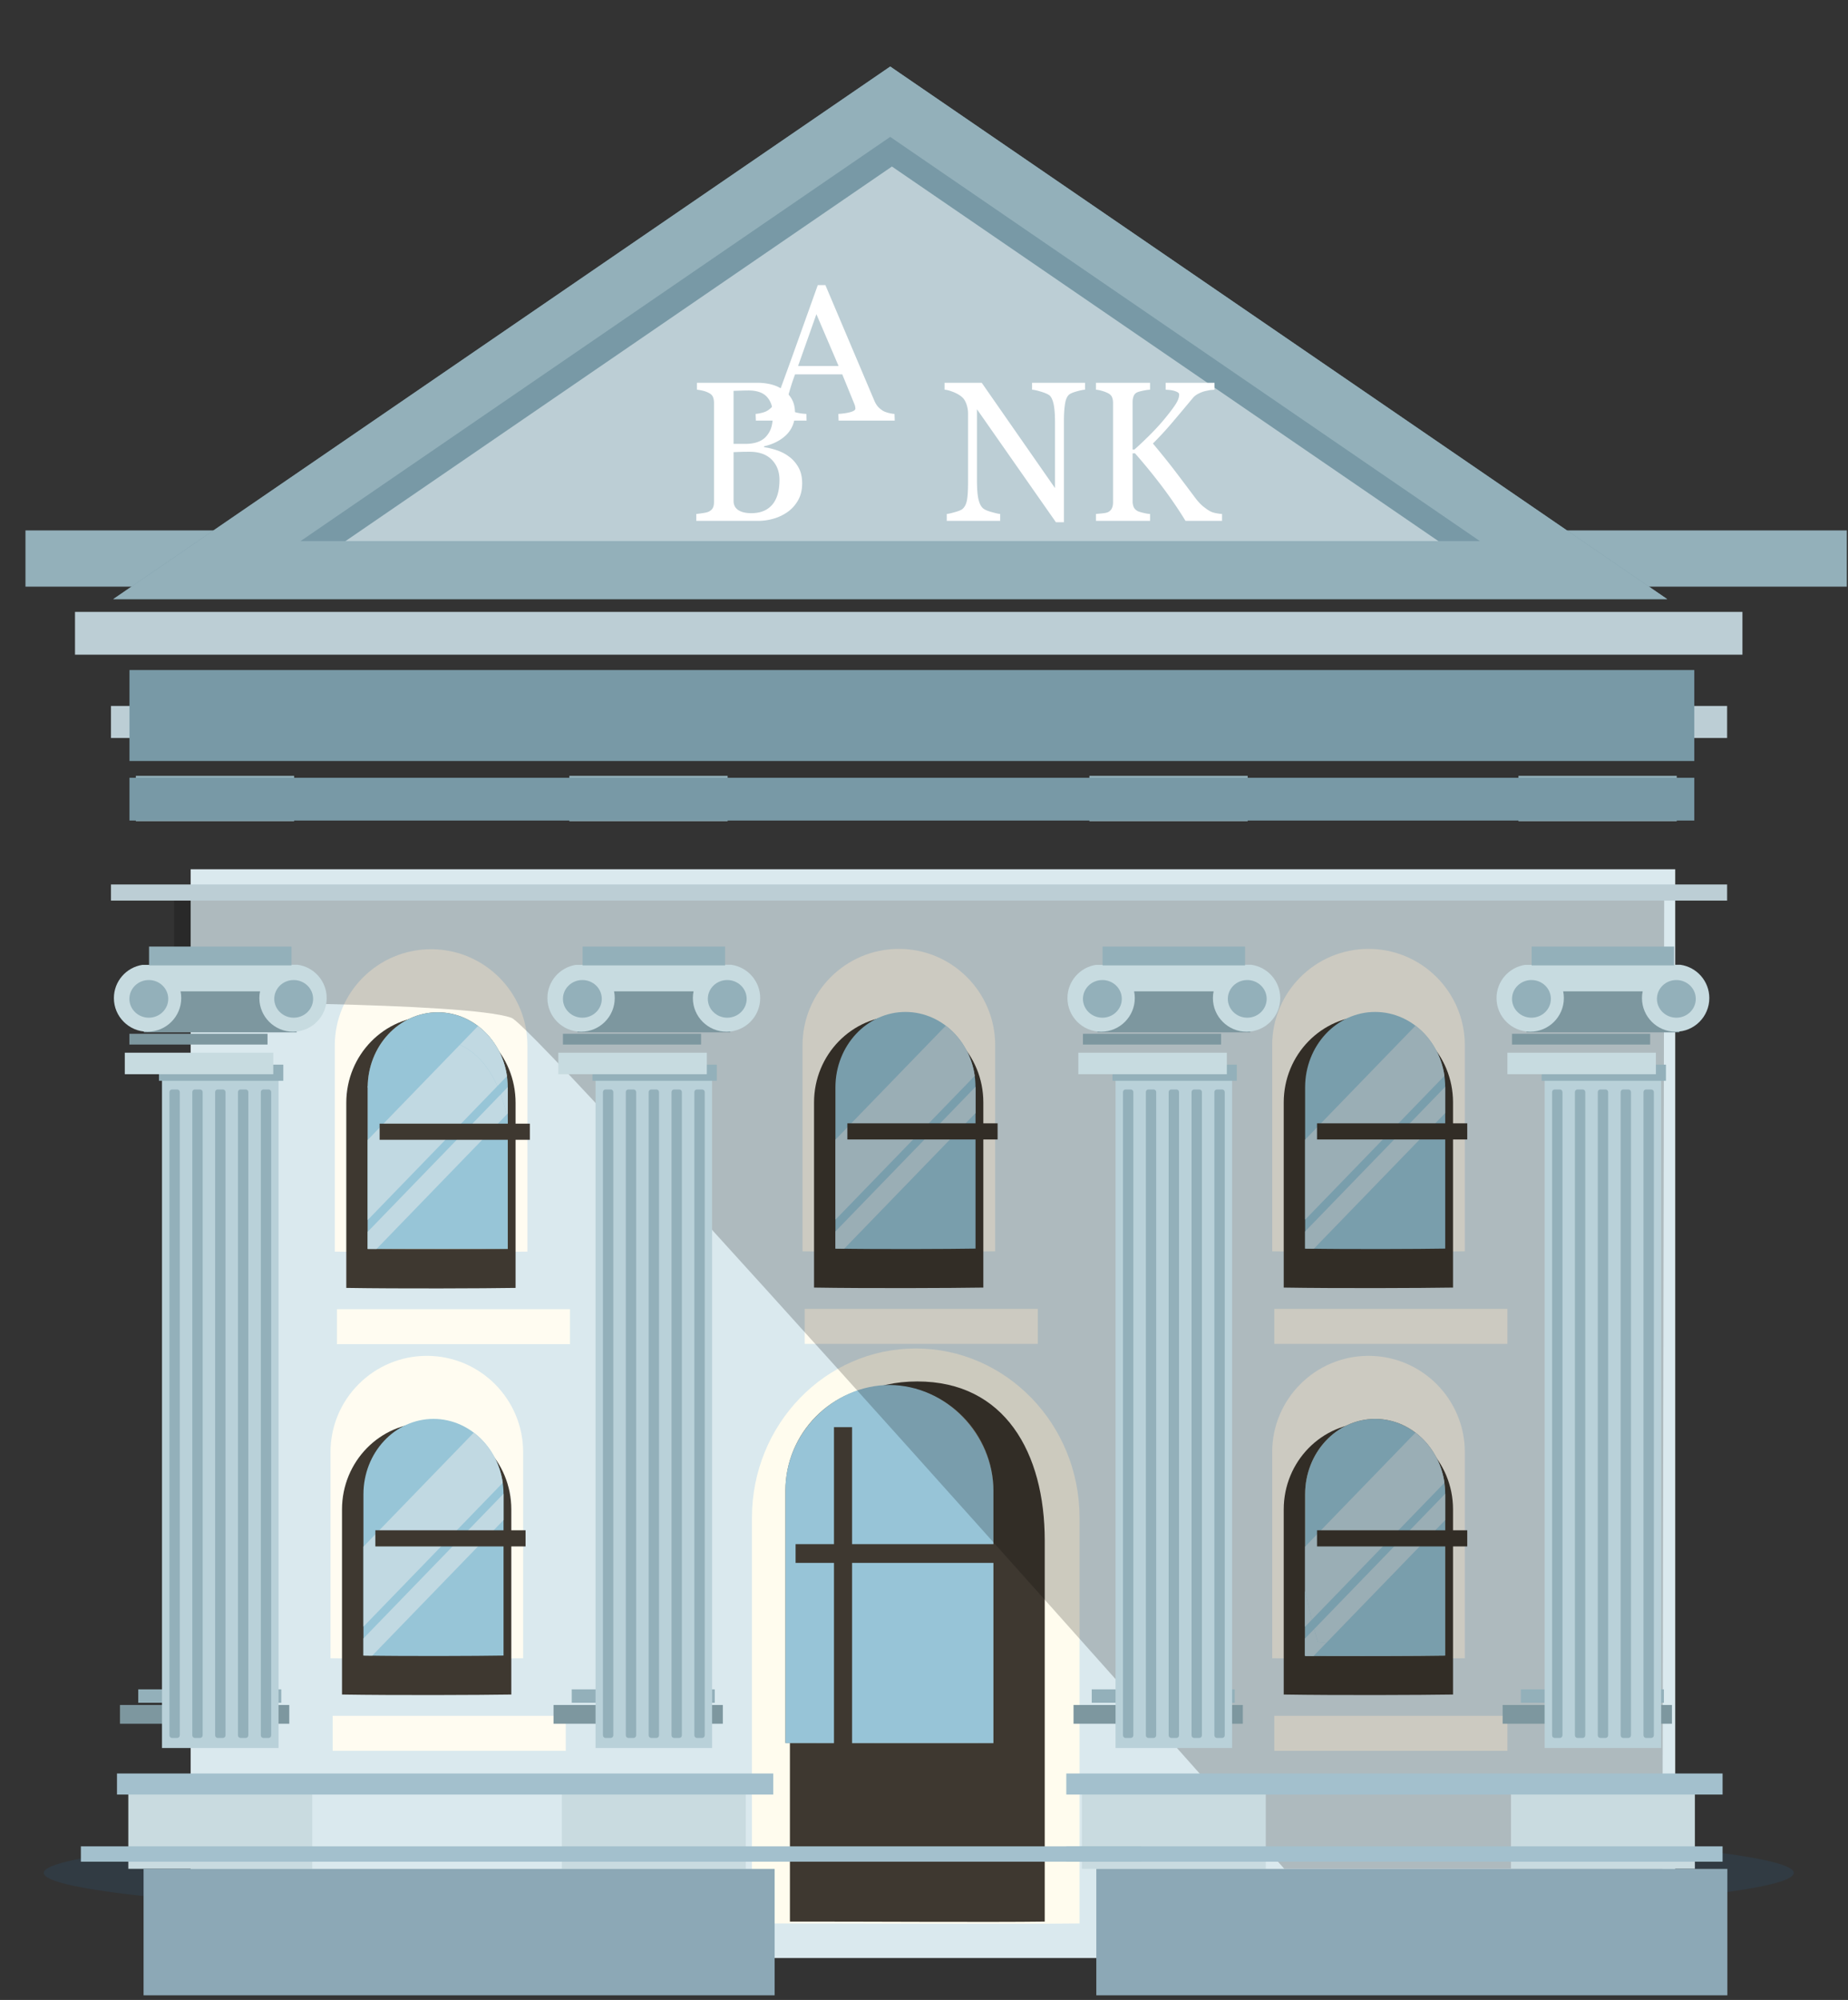 <svg xmlns="http://www.w3.org/2000/svg" xml:space="preserve" style="fill-rule:evenodd;clip-rule:evenodd;stroke-linejoin:round;stroke-miterlimit:2" viewBox="0 0 61 66"><rect x="0" y="0" width="61" height="66" fill="#333333" stroke="none"/><g transform="matrix(1.357 0 0 1.345 -718.478 -813.297)"><g id="zu-depots"><g transform="matrix(.129 0 0 .11 470.798 193.942)"><ellipse id="Bank" cx="628" cy="4151.76" rx="165" ry="11.146" style="fill:#2d465a;fill-opacity:.4"/></g><path d="M-1708 4005h592v361h-592z" style="fill:#dae9ee" transform="matrix(.061 0 0 .074 638.286 329.64)"/><path d="M-1345.5 4250.96c0-34.75-28.34-62.96-63.25-62.96s-63.25 28.21-63.25 62.96v150.79c30.9-.06 100.09.31 126.5 0v-150.79Z" style="fill:#fffcee" transform="matrix(.063 0 0 .066 640.487 361.36)"/><path d="M-1345.5 4250.96c0-34.75-19.84-62.96-63.25-62.96s-63.25 28.21-63.25 62.96v150.79c30.9-.06 100.09.31 126.5 0v-150.79Z" style="fill:#3e3830" transform="matrix(.049 0 0 .062 620.803 378.921)"/><path d="M-1345.5 4250.96c0-34.75-28.34-62.96-63.25-62.96s-63.25 28.21-63.25 62.96v150.79c30.9-.06 100.09.31 126.5 0v-150.79Z" style="fill:#7b6850" transform="matrix(.04 0 0 .041 607.445 466.974)"/><path d="M-1345.5 4251.3c-.05-33.56-28.45-63.11-63.25-63.3-33.64.1-63.17 28.2-63.25 62.96v151.36h126.5V4251.3Z" style="fill:#97c4d7" transform="matrix(.04 0 0 .041 607.445 466.956)"/><path d="M-1889 4208h94.518v5H-1889z" style="fill:#3e3830" transform="matrix(.063 0 0 .092 667.82 255.433)"/><path d="M-1889 4208h94.518v5H-1889z" style="fill:#3e3830" transform="matrix(0 -.099 .088 0 179.443 462.046)"/><path d="M-1640 4143h90v13h-90z" style="fill:#fffcf1" transform="matrix(.063 0 0 .066 640.976 363.366)"/><path d="M-1778 4058.26c0-18.91-15.91-34.26-35.5-34.26s-35.5 15.35-35.5 34.26v73.27c22.62.35 57.83.2 71 0v-73.27Z" style="fill:#fffcf1" transform="matrix(.066 0 0 .069 659.638 350.316)"/><path d="M-1778 4058.26c0-18.91-15.91-34.26-35.5-34.26s-35.5 15.35-35.5 34.26v73.27c22.62.35 57.83.2 71 0v-73.27Z" style="fill:#3e3830" transform="matrix(.058 0 0 .062 645.126 380.127)"/><path d="M-1778 4058.26c0-18.91-15.91-34.26-35.5-34.26s-35.5 15.35-35.5 34.26v73.27c22.62.35 57.83.2 71 0v-73.27Z" style="fill:#7b6850" transform="matrix(.048 0 0 .054 627.156 412.223)"/><g transform="matrix(.048 0 0 .054 627.156 412.223)"><path d="M-1778 4058.26c0-18.91-15.91-34.26-35.5-34.26s-35.5 15.35-35.5 34.26l14.5-15.8c3.22 4.23 6.12 10.74 10.95 17.75 7.53-2.95 10.99-4.26 17.46-6.42 19.53 16.4 19.01 16.78 28.09 22.76v-18.29Z" style="fill:#97c5d7"/><clipPath id="_clip1"><path d="M-1778 4058.26c0-18.91-15.91-34.26-35.5-34.26s-35.5 15.35-35.5 34.26l14.5-15.8c3.22 4.23 6.12 10.74 10.95 17.75 7.53-2.95 10.99-4.26 17.46-6.42 19.53 16.4 19.01 16.78 28.09 22.76v-18.29Z"/></clipPath><g clip-path="url(#_clip1)"><path d="M-1818 4010h14v85h-14z" style="fill:#c1d9e2" transform="matrix(1.403 1.299 -.932 .863 4498.63 2927.75)"/><path d="M-1818 4010h14v85h-14z" style="fill:#c1d9e2" transform="matrix(.461 .427 -.932 .863 2799.24 1371.97)"/></g></g><g transform="matrix(.048 0 0 .054 627.156 412.223)"><path d="M-1778 4131.53h-71v-73.77c13.87-27.23 60.16-34.7 71 15.25v58.52Z" style="fill:#97c5d7"/><clipPath id="_clip2"><path d="M-1778 4131.53h-71v-73.77c13.87-27.23 60.16-34.7 71 15.25v58.52Z"/></clipPath><g clip-path="url(#_clip2)"><path d="M-1818 4010h14v85h-14z" style="fill:#c1d9e2" transform="matrix(1.403 1.299 -.932 .863 4498.63 2927.75)"/><path d="M-1818 4010h14v85h-14z" style="fill:#c1d9e2" transform="matrix(.461 .427 -.932 .863 2799.24 1371.97)"/></g></g><path d="M-1620 4077h58v6h-58z" style="fill:#3e3830" transform="matrix(.063 0 0 .066 640.755 363.17)"/><path d="M-1640 4143h90v13h-90z" style="fill:#fffcf1" transform="matrix(.063 0 0 .066 652.354 363.359)"/><path d="M-1778 4058.26c0-18.91-15.91-34.26-35.5-34.26s-35.5 15.35-35.5 34.26v73.27c22.62.35 57.83.2 71 0v-73.27Z" style="fill:#fffcf1" transform="matrix(.066 0 0 .069 671.016 350.308)"/><path d="M-1778 4058.26c0-18.91-15.91-34.26-35.5-34.26s-35.5 15.35-35.5 34.26v73.27c22.62.35 57.83.2 71 0v-73.27Z" style="fill:#3e3830" transform="matrix(.058 0 0 .062 656.504 380.119)"/><g transform="matrix(.048 0 0 .054 638.534 412.215)"><path d="M-1778 4058.26c0-18.91-15.91-34.26-35.5-34.26s-35.5 15.35-35.5 34.26v73.27c22.62.35 57.83.2 71 0v-73.27Z" style="fill:#97c5d7"/><clipPath id="_clip3"><path d="M-1778 4058.26c0-18.91-15.91-34.26-35.5-34.26s-35.5 15.35-35.5 34.26v73.27c22.62.35 57.83.2 71 0v-73.27Z"/></clipPath><g clip-path="url(#_clip3)"><path d="M-1818 4010h14v85h-14z" style="fill:#c1d9e2" transform="matrix(1.403 1.299 -.932 .863 4498.63 2927.75)"/><path d="M-1818 4010h14v85h-14z" style="fill:#c1d9e2" transform="matrix(.461 .427 -.932 .863 2799.24 1371.97)"/></g></g><path d="M-1620 4077h58v6h-58z" style="fill:#3e3830" transform="matrix(.063 0 0 .066 652.133 363.162)"/><path d="M-1640 4143h90v13h-90z" style="fill:#fffcf1" transform="matrix(.063 0 0 .066 663.778 363.359)"/><path d="M-1778 4058.26c0-18.91-15.91-34.26-35.5-34.26s-35.5 15.35-35.5 34.26v73.27c22.62.35 57.83.2 71 0v-73.27Z" style="fill:#fffcf1" transform="matrix(.066 0 0 .069 682.44 350.308)"/><path d="M-1778 4058.26c0-18.91-15.91-34.26-35.5-34.26s-35.5 15.35-35.5 34.26v73.27c22.62.35 57.83.2 71 0v-73.27Z" style="fill:#3e3830" transform="matrix(.058 0 0 .062 667.929 380.119)"/><g transform="matrix(.048 0 0 .054 649.959 412.215)"><path d="M-1778 4058.26c0-18.91-15.91-34.26-35.5-34.26s-35.5 15.35-35.5 34.26v73.27c22.62.35 57.83.2 71 0v-73.27Z" style="fill:#97c5d7"/><clipPath id="_clip4"><path d="M-1778 4058.26c0-18.91-15.91-34.26-35.5-34.26s-35.5 15.35-35.5 34.26v73.27c22.62.35 57.83.2 71 0v-73.27Z"/></clipPath><g clip-path="url(#_clip4)"><path d="M-1818 4010h14v85h-14z" style="fill:#c1d9e2" transform="matrix(1.403 1.299 -.932 .863 4498.63 2927.75)"/><path d="M-1818 4010h14v85h-14z" style="fill:#c1d9e2" transform="matrix(.461 .427 -.932 .863 2799.24 1371.97)"/></g></g><path d="M-1620 4077h58v6h-58z" style="fill:#3e3830" transform="matrix(.063 0 0 .066 663.557 363.162)"/><path d="M-1640 4143h90v13h-90z" style="fill:#fffcf1" transform="matrix(.063 0 0 .066 663.778 373.344)"/><path d="M-1778 4058.26c0-18.91-15.91-34.26-35.5-34.26s-35.5 15.35-35.5 34.26v73.27c22.62.35 57.83.2 71 0v-73.27Z" style="fill:#fffcf1" transform="matrix(.066 0 0 .069 682.44 360.293)"/><path d="M-1778 4058.26c0-18.91-15.91-34.26-35.5-34.26s-35.5 15.35-35.5 34.26v73.27c22.62.35 57.83.2 71 0v-73.27Z" style="fill:#3e3830" transform="matrix(.058 0 0 .062 667.929 390.104)"/><path d="M-1778 4058.26c0-18.91-15.91-34.26-35.5-34.26s-35.5 15.35-35.5 34.26v73.27c22.62.35 57.83.2 71 0v-73.27Z" style="fill:#998163" transform="matrix(.048 0 0 .054 649.959 422.2)"/><g transform="matrix(.048 0 0 .054 649.959 422.2)"><path d="M-1778 4058.26c0-18.91-15.91-34.26-35.5-34.26s-35.5 15.35-35.5 34.26v73.48l71-.21v-73.27Z" style="fill:#97c5d7"/><clipPath id="_clip5"><path d="M-1778 4058.26c0-18.91-15.91-34.26-35.5-34.26s-35.5 15.35-35.5 34.26v73.48l71-.21v-73.27Z"/></clipPath><g clip-path="url(#_clip5)"><path d="M-1818 4010h14v85h-14z" style="fill:#c1d9e2" transform="matrix(1.403 1.299 -.932 .863 4498.63 2927.75)"/><path d="M-1818 4010h14v85h-14z" style="fill:#c1d9e2" transform="matrix(.461 .427 -.932 .863 2799.24 1371.97)"/></g></g><g transform="matrix(.048 0 0 .054 649.959 422.2)"><path d="M-1842.6 4125.37c-3.95-12.81-3.89-13.38-6.4-23.18v29.34c22.62.35 57.83.2 71 0l-64.6-6.16Z" style="fill:#97c5d7"/><clipPath id="_clip6"><path d="M-1842.6 4125.37c-3.95-12.81-3.89-13.38-6.4-23.18v29.34c22.62.35 57.83.2 71 0l-64.6-6.16Z"/></clipPath><g clip-path="url(#_clip6)"><path d="M-1818 4010h14v85h-14z" style="fill:#c1d9e2" transform="matrix(1.403 1.299 -.932 .863 4498.63 2927.75)"/><path d="M-1818 4010h14v85h-14z" style="fill:#c1d9e2" transform="matrix(.461 .427 -.932 .863 2799.24 1371.97)"/></g></g><path d="M-1620 4077h58v6h-58z" style="fill:#3e3830" transform="matrix(.063 0 0 .066 663.557 373.147)"/><path d="M-1640 4143h90v13h-90z" style="fill:#fffcf1" transform="matrix(.063 0 0 .066 640.872 373.344)"/><path d="M-1778 4058.26c0-18.91-15.91-34.26-35.5-34.26s-35.5 15.35-35.5 34.26v73.27c22.62.35 57.83.2 71 0v-73.27Z" style="fill:#fffcf1" transform="matrix(.066 0 0 .069 659.534 360.293)"/><path d="M-1778 4058.26c0-18.91-15.91-34.26-35.5-34.26s-35.5 15.35-35.5 34.26v73.27c22.62.35 57.83.2 71 0v-73.27Z" style="fill:#3e3830" transform="matrix(.058 0 0 .062 645.022 390.104)"/><g transform="matrix(.048 0 0 .054 627.053 422.2)"><path d="M-1778 4058.26c0-18.91-15.91-34.26-35.5-34.26s-35.5 15.35-35.5 34.26v73.27c22.62.35 57.83.2 71 0v-73.27Z" style="fill:#97c5d7"/><clipPath id="_clip7"><path d="M-1778 4058.26c0-18.91-15.91-34.26-35.5-34.26s-35.5 15.35-35.5 34.26v73.27c22.62.35 57.83.2 71 0v-73.27Z"/></clipPath><g clip-path="url(#_clip7)"><path d="M-1818 4010h14v85h-14z" style="fill:#c1d9e2" transform="matrix(1.403 1.299 -.932 .863 4498.63 2927.75)"/><path d="M-1818 4010h14v85h-14z" style="fill:#c1d9e2" transform="matrix(.461 .427 -.932 .863 2799.24 1371.97)"/></g></g><path d="M-1620 4077h58v6h-58z" style="fill:#3e3830" transform="matrix(.063 0 0 .066 640.651 373.147)"/><path d="M-1706.67 4035.34s113.08-.14 130.25 5.79c10.41 3.6 298.42 316.37 298.42 316.37h146.02l.65-360-575.34-.16v38Z" style="fill-opacity:.2" transform="matrix(.063 0 0 .066 641.215 362.94)"/><path d="M-1173 4326.08h71v32.921h-71z" style="fill:#c9dbe0" transform="matrix(.063 0 0 .066 606.481 362.841)"/><path d="M-1173 4326.08h71v32.921h-71z" style="fill:#7d979f" transform="matrix(.058 0 0 .014 600.413 585.95)"/><path d="M-1173 4326.08h71v32.921h-71z" style="fill:#93b0ba" transform="matrix(.049 0 0 .01 590.3 602.871)"/><path d="M-1159 4068h45v248.579h-45z" style="fill:#b9d1d9" transform="matrix(.063 0 0 .066 606.418 362.677)"/><path d="M-1141 4073.97c0-.54-.45-.97-1-.97h-2c-.55 0-1 .43-1 .97v239.14c0 .53.45.97 1 .97h2c.55 0 1-.44 1-.97v-239.14Z" style="fill:#93b0ba" transform="matrix(.063 0 0 .066 605.717 362.595)"/><path d="M-1141 4073.97c0-.54-.45-.97-1-.97h-2c-.55 0-1 .43-1 .97v239.14c0 .53.45.97 1 .97h2c.55 0 1-.44 1-.97v-239.14Z" style="fill:#93b0ba" transform="matrix(.063 0 0 .066 606.273 362.595)"/><path d="M-1141 4073.97c0-.54-.45-.97-1-.97h-2c-.55 0-1 .43-1 .97v239.14c0 .53.45.97 1 .97h2c.55 0 1-.44 1-.97v-239.14Z" style="fill:#93b0ba" transform="matrix(.063 0 0 .066 606.829 362.595)"/><path d="M-1141 4073.97c0-.54-.45-.97-1-.97h-2c-.55 0-1 .43-1 .97v239.14c0 .53.45.97 1 .97h2c.55 0 1-.44 1-.97v-239.14Z" style="fill:#93b0ba" transform="matrix(.063 0 0 .066 607.384 362.595)"/><path d="M-1141 4073.97c0-.54-.45-.97-1-.97h-2c-.55 0-1 .43-1 .97v239.14c0 .53.45.97 1 .97h2c.55 0 1-.44 1-.97v-239.14Z" style="fill:#93b0ba" transform="matrix(.063 0 0 .066 607.94 362.595)"/><path d="M-1158 4067h42v6h-42z" style="fill:#93b0ba" transform="matrix(.072 0 0 .066 616.704 362.382)"/><path d="M-1158 4067h42v6h-42z" style="fill:#7d979f" transform="matrix(.08 0 0 .044 625.248 451.099)"/><path d="M-1158 4067h42v6h-42z" style="fill:#c7dbe0" transform="matrix(.086 0 0 .088 632.084 272.615)"/><path d="M-1167 4034h59v20h-59z" style="fill:#7d979f" transform="matrix(.063 0 0 .066 606.481 362.448)"/><path d="M-1152.26 3996c.17.81.26 1.64.26 2.5 0 6.9-5.83 12.5-13 12.5s-13-5.6-13-12.5c0-6.24 4.77-11.43 11-12.35l60-.03c6.31.86 11.16 6.08 11.16 12.38 0 6.9-5.82 12.5-13 12.5-7.17 0-13-5.6-13-12.5 0-.86.09-1.69.27-2.5h-30.69Z" style="fill:#c7dbe0" transform="matrix(.063 0 0 .066 606.445 365.27)"/><ellipse cx="-1162.5" cy="4040" rx="7.5" ry="7" style="fill:#93b0ba" transform="matrix(.063 0 0 .066 606.318 362.55)"/><ellipse cx="-1162.5" cy="4040" rx="7.5" ry="7" style="fill:#93b0ba" transform="matrix(.063 0 0 .066 609.842 362.55)"/><path d="M-1164 4021h55v7h-55z" style="fill:#93b0ba" transform="matrix(.063 0 0 .066 606.418 362.521)"/><path d="M-1164 4021h55v7h-55z" style="fill:#93b0ba" transform="matrix(.07 0 0 .159 614.245 -15.621)"/><path d="M-1173 4326.08h71v32.921h-71z" style="fill:#c9dbe0" transform="matrix(.063 0 0 .066 617.027 362.841)"/><path d="M-1173 4326.08h71v32.921h-71z" style="fill:#7d979f" transform="matrix(.058 0 0 .014 610.959 585.95)"/><path d="M-1173 4326.08h71v32.921h-71z" style="fill:#93b0ba" transform="matrix(.049 0 0 .01 600.845 602.871)"/><path d="M-1159 4068h45v248.579h-45z" style="fill:#b9d1d9" transform="matrix(.063 0 0 .066 616.964 362.677)"/><path d="M-1141 4073.97c0-.54-.45-.97-1-.97h-2c-.55 0-1 .43-1 .97v239.14c0 .53.45.97 1 .97h2c.55 0 1-.44 1-.97v-239.14Z" style="fill:#93b0ba" transform="matrix(.063 0 0 .066 616.262 362.595)"/><path d="M-1141 4073.97c0-.54-.45-.97-1-.97h-2c-.55 0-1 .43-1 .97v239.14c0 .53.45.97 1 .97h2c.55 0 1-.44 1-.97v-239.14Z" style="fill:#93b0ba" transform="matrix(.063 0 0 .066 616.818 362.595)"/><path d="M-1141 4073.97c0-.54-.45-.97-1-.97h-2c-.55 0-1 .43-1 .97v239.14c0 .53.45.97 1 .97h2c.55 0 1-.44 1-.97v-239.14Z" style="fill:#93b0ba" transform="matrix(.063 0 0 .066 617.374 362.595)"/><path d="M-1141 4073.97c0-.54-.45-.97-1-.97h-2c-.55 0-1 .43-1 .97v239.14c0 .53.45.97 1 .97h2c.55 0 1-.44 1-.97v-239.14Z" style="fill:#93b0ba" transform="matrix(.063 0 0 .066 617.93 362.595)"/><path d="M-1141 4073.97c0-.54-.45-.97-1-.97h-2c-.55 0-1 .43-1 .97v239.14c0 .53.45.97 1 .97h2c.55 0 1-.44 1-.97v-239.14Z" style="fill:#93b0ba" transform="matrix(.063 0 0 .066 618.486 362.595)"/><path d="M-1158 4067h42v6h-42z" style="fill:#93b0ba" transform="matrix(.072 0 0 .066 627.249 362.382)"/><path d="M-1158 4067h42v6h-42z" style="fill:#7d979f" transform="matrix(.08 0 0 .044 635.794 451.099)"/><path d="M-1158 4067h42v6h-42z" style="fill:#c7dbe0" transform="matrix(.086 0 0 .088 642.63 272.615)"/><path d="M-1167 4034h59v20h-59z" style="fill:#7d979f" transform="matrix(.063 0 0 .066 617.027 362.448)"/><path d="M-1152.26 3996c.17.81.26 1.64.26 2.5 0 6.9-5.83 12.5-13 12.5s-13-5.6-13-12.5c0-6.24 4.77-11.43 11-12.35l60-.03c6.31.86 11.16 6.08 11.16 12.38 0 6.9-5.82 12.5-13 12.5-7.17 0-13-5.6-13-12.5 0-.86.09-1.69.27-2.5h-30.69Z" style="fill:#c7dbe0" transform="matrix(.063 0 0 .066 616.99 365.27)"/><ellipse cx="-1162.5" cy="4040" rx="7.5" ry="7" style="fill:#93b0ba" transform="matrix(.063 0 0 .066 616.864 362.55)"/><ellipse cx="-1162.5" cy="4040" rx="7.5" ry="7" style="fill:#93b0ba" transform="matrix(.063 0 0 .066 620.388 362.55)"/><path d="M-1164 4021h55v7h-55z" style="fill:#93b0ba" transform="matrix(.063 0 0 .066 616.964 362.521)"/><path d="M-1164 4021h55v7h-55z" style="fill:#93b0ba" transform="matrix(.07 0 0 .159 624.79 -15.621)"/><path d="M-1173 4326.08h71v32.921h-71z" style="fill:#c9dbe0" transform="matrix(.063 0 0 .066 629.676 362.841)"/><path d="M-1173 4326.08h71v32.921h-71z" style="fill:#7d979f" transform="matrix(.058 0 0 .014 623.608 585.95)"/><path d="M-1173 4326.08h71v32.921h-71z" style="fill:#93b0ba" transform="matrix(.049 0 0 .01 613.494 602.871)"/><path d="M-1159 4068h45v248.579h-45z" style="fill:#b9d1d9" transform="matrix(.063 0 0 .066 629.613 362.677)"/><path d="M-1141 4073.97c0-.54-.45-.97-1-.97h-2c-.55 0-1 .43-1 .97v239.14c0 .53.45.97 1 .97h2c.55 0 1-.44 1-.97v-239.14Z" style="fill:#93b0ba" transform="matrix(.063 0 0 .066 628.912 362.595)"/><path d="M-1141 4073.97c0-.54-.45-.97-1-.97h-2c-.55 0-1 .43-1 .97v239.14c0 .53.45.97 1 .97h2c.55 0 1-.44 1-.97v-239.14Z" style="fill:#93b0ba" transform="matrix(.063 0 0 .066 629.468 362.595)"/><path d="M-1141 4073.97c0-.54-.45-.97-1-.97h-2c-.55 0-1 .43-1 .97v239.14c0 .53.45.97 1 .97h2c.55 0 1-.44 1-.97v-239.14Z" style="fill:#93b0ba" transform="matrix(.063 0 0 .066 630.023 362.595)"/><path d="M-1141 4073.97c0-.54-.45-.97-1-.97h-2c-.55 0-1 .43-1 .97v239.14c0 .53.45.97 1 .97h2c.55 0 1-.44 1-.97v-239.14Z" style="fill:#93b0ba" transform="matrix(.063 0 0 .066 630.58 362.595)"/><path d="M-1141 4073.97c0-.54-.45-.97-1-.97h-2c-.55 0-1 .43-1 .97v239.14c0 .53.45.97 1 .97h2c.55 0 1-.44 1-.97v-239.14Z" style="fill:#93b0ba" transform="matrix(.063 0 0 .066 631.135 362.595)"/><path d="M-1158 4067h42v6h-42z" style="fill:#93b0ba" transform="matrix(.072 0 0 .066 639.898 362.382)"/><path d="M-1158 4067h42v6h-42z" style="fill:#7d979f" transform="matrix(.08 0 0 .044 648.443 451.099)"/><path d="M-1158 4067h42v6h-42z" style="fill:#c7dbe0" transform="matrix(.086 0 0 .088 655.279 272.615)"/><path d="M-1167 4034h59v20h-59z" style="fill:#7d979f" transform="matrix(.063 0 0 .066 629.676 362.448)"/><path d="M-1152.26 3996c.17.81.26 1.64.26 2.5 0 6.9-5.83 12.5-13 12.5s-13-5.6-13-12.5c0-6.24 4.77-11.43 11-12.35l60-.03c6.31.86 11.16 6.08 11.16 12.38 0 6.9-5.82 12.5-13 12.5-7.17 0-13-5.6-13-12.5 0-.86.09-1.69.27-2.5h-30.69Z" style="fill:#c7dbe0" transform="matrix(.063 0 0 .066 629.64 365.27)"/><ellipse cx="-1162.5" cy="4040" rx="7.5" ry="7" style="fill:#93b0ba" transform="matrix(.063 0 0 .066 629.513 362.55)"/><ellipse cx="-1162.5" cy="4040" rx="7.5" ry="7" style="fill:#93b0ba" transform="matrix(.063 0 0 .066 633.037 362.55)"/><path d="M-1164 4021h55v7h-55z" style="fill:#93b0ba" transform="matrix(.063 0 0 .066 629.613 362.521)"/><path d="M-1164 4021h55v7h-55z" style="fill:#93b0ba" transform="matrix(.07 0 0 .159 637.44 -15.621)"/><path d="M-1173 4326.08h71v32.921h-71z" style="fill:#c9dbe0" transform="matrix(.063 0 0 .066 640.114 362.841)"/><path d="M-1173 4326.08h71v32.921h-71z" style="fill:#7d979f" transform="matrix(.058 0 0 .014 634.046 585.95)"/><path d="M-1173 4326.08h71v32.921h-71z" style="fill:#93b0ba" transform="matrix(.049 0 0 .01 623.932 602.871)"/><path d="M-1159 4068h45v248.579h-45z" style="fill:#b9d1d9" transform="matrix(.063 0 0 .066 640.05 362.677)"/><path d="M-1141 4073.97c0-.54-.45-.97-1-.97h-2c-.55 0-1 .43-1 .97v239.14c0 .53.45.97 1 .97h2c.55 0 1-.44 1-.97v-239.14Z" style="fill:#93b0ba" transform="matrix(.063 0 0 .066 639.35 362.595)"/><path d="M-1141 4073.97c0-.54-.45-.97-1-.97h-2c-.55 0-1 .43-1 .97v239.14c0 .53.45.97 1 .97h2c.55 0 1-.44 1-.97v-239.14Z" style="fill:#93b0ba" transform="matrix(.063 0 0 .066 639.905 362.595)"/><path d="M-1141 4073.97c0-.54-.45-.97-1-.97h-2c-.55 0-1 .43-1 .97v239.14c0 .53.45.97 1 .97h2c.55 0 1-.44 1-.97v-239.14Z" style="fill:#93b0ba" transform="matrix(.063 0 0 .066 640.461 362.595)"/><path d="M-1141 4073.97c0-.54-.45-.97-1-.97h-2c-.55 0-1 .43-1 .97v239.14c0 .53.45.97 1 .97h2c.55 0 1-.44 1-.97v-239.14Z" style="fill:#93b0ba" transform="matrix(.063 0 0 .066 641.017 362.595)"/><path d="M-1141 4073.97c0-.54-.45-.97-1-.97h-2c-.55 0-1 .43-1 .97v239.14c0 .53.45.97 1 .97h2c.55 0 1-.44 1-.97v-239.14Z" style="fill:#93b0ba" transform="matrix(.063 0 0 .066 641.573 362.595)"/><path d="M-1158 4067h42v6h-42z" style="fill:#93b0ba" transform="matrix(.072 0 0 .066 650.336 362.382)"/><path d="M-1158 4067h42v6h-42z" style="fill:#7d979f" transform="matrix(.08 0 0 .044 658.88 451.099)"/><path d="M-1158 4067h42v6h-42z" style="fill:#c7dbe0" transform="matrix(.086 0 0 .088 665.716 272.615)"/><path d="M-1167 4034h59v20h-59z" style="fill:#7d979f" transform="matrix(.063 0 0 .066 640.114 362.448)"/><path d="M-1152.26 3996c.17.81.26 1.64.26 2.5 0 6.9-5.83 12.5-13 12.5s-13-5.6-13-12.5c0-6.24 4.77-11.43 11-12.35l60-.03c6.31.86 11.16 6.08 11.16 12.38 0 6.9-5.82 12.5-13 12.5-7.17 0-13-5.6-13-12.5 0-.86.09-1.69.27-2.5h-30.69Z" style="fill:#c7dbe0" transform="matrix(.063 0 0 .066 640.077 365.27)"/><ellipse cx="-1162.5" cy="4040" rx="7.5" ry="7" style="fill:#93b0ba" transform="matrix(.063 0 0 .066 639.95 362.55)"/><ellipse cx="-1162.5" cy="4040" rx="7.5" ry="7" style="fill:#93b0ba" transform="matrix(.063 0 0 .066 643.475 362.55)"/><path d="M-1164 4021h55v7h-55z" style="fill:#93b0ba" transform="matrix(.063 0 0 .066 640.05 362.521)"/><path d="M-1164 4021h55v7h-55z" style="fill:#93b0ba" transform="matrix(.07 0 0 .159 647.877 -15.621)"/><path d="M-1716 4360h614v47h-614z" style="fill:#8ca8b6" transform="matrix(.025 0 0 .066 575.853 362.777)"/><path d="M-1716 4360h614v47h-614z" style="fill:#a3c0cd" transform="matrix(.026 0 0 .011 576.922 600.236)"/><path d="M-1716 4360h614v47h-614z" style="fill:#a3c0cd" transform="matrix(.042 0 0 .008 603.5 615.104)"/><path d="M-1716 4360h614v47h-614z" style="fill:#8ca8b6" transform="matrix(.025 0 0 .066 599.028 362.777)"/><path d="M-1716 4360h614v47h-614z" style="fill:#a3c0cd" transform="matrix(.026 0 0 .011 600.014 600.236)"/><path d="M-1716 4360h614v47h-614z" style="fill:#a3c0cd" transform="matrix(.026 0 0 .008 600.014 615.104)"/><path d="M-1720 4003h624v6h-624z" style="fill:#bcced5" transform="matrix(.063 0 0 .066 640.52 362.185)"/><path d="M-1720 4003h624v6h-624z" style="fill:#bcced5" transform="matrix(.063 0 0 .131 640.52 97.61)"/><path d="M-1720 4003h624v6h-624z" style="fill:#bcced5" transform="matrix(.065 0 0 .175 643.085 -80.83)"/><path d="M-1720 4003h624v6h-624z" style="fill:#7899a5" transform="matrix(.065 0 0 .131 643.085 93.54)"/><path d="M-1720 4003h624v6h-624z" style="fill:#bcced5" transform="matrix(.067 0 0 .175 645.933 -82.668)"/><path d="M-1720 4003h624v6h-624z" style="fill:#93b0ba" transform="matrix(.071 0 0 .23 652.2 -302.994)"/><path d="M-1720 4003h624v6h-624z" style="fill:#7899a6" transform="matrix(.061 0 0 .175 637.53 -76.76)"/><path d="M-1720 4003h624v6h-624z" style="fill:#7899a6" transform="matrix(.061 0 0 .372 637.53 -867.994)"/><g transform="matrix(.084 0 0 .066 663.255 363.104)"><path d="m-1335 3685 225 198h-450l225-198Z" style="fill:#7899a6"/><clipPath id="_clip8"><path d="m-1335 3685 225 198h-450l225-198Z"/></clipPath><g clip-path="url(#_clip8)"><path d="m-1335 3685 225 198h-450l225-198Z" style="fill:#bcced5" transform="translate(-259.832 755.752) scale(.805)"/></g><path d="m-1335 3685 225 198h-450l225-198Zm0 26.16-170.74 150.25h341.48L-1335 3711.16Z" style="fill:#93b0ba"/></g><path d="M-2913.96 4552.09c3.18 2.15 5.83 4.98 7.93 8.47 2.11 3.49 3.16 7.73 3.16 12.71 0 5.08-1.1 9.5-3.31 13.25s-5.08 6.83-8.63 9.24c-3.44 2.36-7.33 4.16-11.67 5.39a49.054 49.054 0 0 1-13.44 1.85h-51.76v-5.47c1.23-.1 3.03-.32 5.39-.65 2.36-.34 4.06-.73 5.08-1.2 1.59-.72 2.72-1.68 3.39-2.89.67-1.2 1-2.76 1-4.66v-78.56c0-1.75-.29-3.29-.88-4.63-.59-1.33-1.76-2.41-3.51-3.23-1.54-.77-3.26-1.36-5.16-1.77-1.9-.41-3.49-.67-4.77-.77v-5.47h50.45c3.9 0 7.64.38 11.21 1.15 3.57.77 6.97 2.13 10.2 4.09 3.03 1.79 5.52 4.23 7.48 7.31 1.95 3.08 2.92 6.83 2.92 11.25 0 3.85-.69 7.28-2.08 10.28a22.362 22.362 0 0 1-5.85 7.74c-2.36 2.06-5.07 3.79-8.13 5.2-3.05 1.42-6.35 2.51-9.9 3.28v.69c3.14.36 6.64 1.14 10.52 2.35 3.88 1.21 7.33 2.89 10.36 5.05Zm-18.57-16.49c1.91-2.21 3.23-4.62 3.97-7.24.75-2.62 1.12-5.73 1.12-9.32 0-6.01-1.64-10.72-4.93-14.14-3.29-3.41-8.47-5.12-15.56-5.12-1.64 0-3.71.04-6.2.12-2.49.08-4.58.14-6.28.19v41.98h9.78c4.21 0 7.82-.54 10.83-1.62 3-1.07 5.43-2.69 7.27-4.85Zm10.64 34.89c0-6.47-2.18-11.78-6.51-15.94-4.34-4.16-10.54-6.24-18.61-6.24-3.28 0-6.06.04-8.32.12-2.26.07-3.95.14-5.08.19v38.51c0 3.24 1.31 5.68 3.93 7.32 2.62 1.64 6.26 2.46 10.94 2.46 7.65 0 13.5-2.23 17.56-6.7 4.06-4.46 6.09-11.04 6.09-19.72Z" style="fill:#fff;fill-rule:nonzero" transform="matrix(.029 0 0 .031 633.156 474.769)"/><path d="M-2786.4 4603h-45.53v-5.47c4.01-.26 7.33-.77 9.98-1.54 2.64-.77 3.97-1.72 3.97-2.85 0-.46-.06-1.03-.16-1.69-.1-.67-.25-1.26-.46-1.78l-9.09-24.49h-38.28c-1.44 3.59-2.61 6.73-3.51 9.4-.9 2.67-1.7 5.13-2.42 7.39-.67 2.21-1.13 4.01-1.39 5.39-.26 1.39-.39 2.52-.39 3.39 0 2.06 1.62 3.65 4.86 4.78 3.23 1.13 6.88 1.8 10.93 2v5.47h-41.13v-5.47c1.34-.1 3.01-.4 5.01-.88 2-.49 3.64-1.15 4.93-1.97 2.05-1.39 3.65-2.84 4.78-4.35 1.12-1.52 2.23-3.61 3.31-6.28a4263.26 4263.26 0 0 0 18.17-46.22c6.63-17.1 12.54-32.32 17.72-45.67h6.16l36.44 94.28c.77 2 1.64 3.62 2.62 4.85.97 1.23 2.33 2.44 4.08 3.62 1.18.72 2.72 1.32 4.62 1.81s3.49.76 4.78.81v5.47Zm-44.06-44.68-16.56-42.36-16.26 42.36h32.82Z" style="fill:#fff;fill-rule:nonzero" transform="matrix(.03 0 .001 .03 630.214 476.912)"/><path d="M-2665.59 4499.17c-1.44.05-3.65.46-6.62 1.23-2.98.77-5.11 1.57-6.4 2.39-1.85 1.28-3.09 3.74-3.73 7.39-.65 3.65-.97 8.27-.97 13.87v80.03h-6.7l-66.24-89.43v56.38c0 6.32.4 11.17 1.19 14.56.8 3.39 2.02 5.8 3.66 7.24 1.18 1.13 3.62 2.19 7.32 3.16 3.7.98 6.14 1.49 7.32 1.54v5.47h-44.83v-5.47c1.38-.1 3.72-.6 7.01-1.5 3.28-.9 5.34-1.71 6.16-2.43 1.8-1.44 3.03-3.63 3.7-6.58.66-2.96 1-8 1-15.14v-53.84c0-2.36-.41-4.73-1.23-7.09-.83-2.36-1.93-4.18-3.32-5.47-1.85-1.69-4.35-3.14-7.51-4.35-3.16-1.21-5.71-1.86-7.66-1.96v-5.47h31.19l61.47 83.34v-51.99c0-6.37-.41-11.26-1.23-14.68-.82-3.41-2-5.68-3.54-6.81-1.44-.98-3.79-1.93-7.05-2.85-3.26-.93-5.74-1.44-7.43-1.54v-5.47h44.44v5.47Zm114.93 103.83h-30.66c-5.91-9.14-12.47-18.22-19.68-27.23a461.774 461.774 0 0 0-22.69-26.23h-2v38.05c0 1.7.32 3.21.96 4.55.65 1.33 1.81 2.41 3.51 3.23.82.36 2.35.8 4.58 1.31 2.24.52 4.1.8 5.59.85v5.47h-45.37v-5.47c1.18-.1 2.9-.26 5.16-.46 2.26-.21 3.85-.51 4.77-.92 1.54-.67 2.66-1.66 3.35-2.97.7-1.31 1.04-2.89 1.04-4.74v-78.87c0-1.75-.29-3.27-.88-4.55-.59-1.28-1.76-2.34-3.51-3.16-1.38-.67-3.03-1.26-4.93-1.77s-3.57-.82-5-.92v-5.47h45.37v5.47c-1.44.05-3.24.28-5.4.69-2.15.41-3.74.8-4.77 1.16-1.75.61-2.93 1.64-3.54 3.08-.62 1.43-.93 3-.93 4.7v37.74h1.54c4.62-3.9 9.17-7.97 13.64-12.21 4.46-4.24 8.52-8.46 12.17-12.67 4.05-4.68 7.02-8.41 8.89-11.21 1.88-2.8 2.81-5.27 2.81-7.43 0-.77-.47-1.4-1.42-1.89s-2.04-.89-3.27-1.19c-1.44-.31-2.73-.5-3.86-.58-1.13-.08-2.05-.14-2.77-.19v-5.47h40.98v5.47c-.15 0-.49.02-1 .07-.51.06-1.11.11-1.77.16-.72.05-1.44.15-2.16.31-.72.15-1.64.33-2.77.53-1.8.42-3.66 1.07-5.59 1.97-1.92.9-3.5 2.01-4.73 3.35-5.29 6.01-10.81 12.22-16.57 18.64-5.75 6.42-11.45 12.27-17.09 17.56 7.8 8.84 14.26 16.43 19.37 22.8 5.11 6.37 10.54 13.17 16.29 20.42 2.21 2.77 4.41 4.99 6.62 6.66s4.11 2.91 5.7 3.73c1.34.67 3.01 1.19 5.01 1.54 2 .36 3.67.57 5.01.62v5.47Z" style="fill:#fff;fill-rule:nonzero" transform="matrix(.029 0 0 .031 633.156 474.769)"/></g></g></svg>